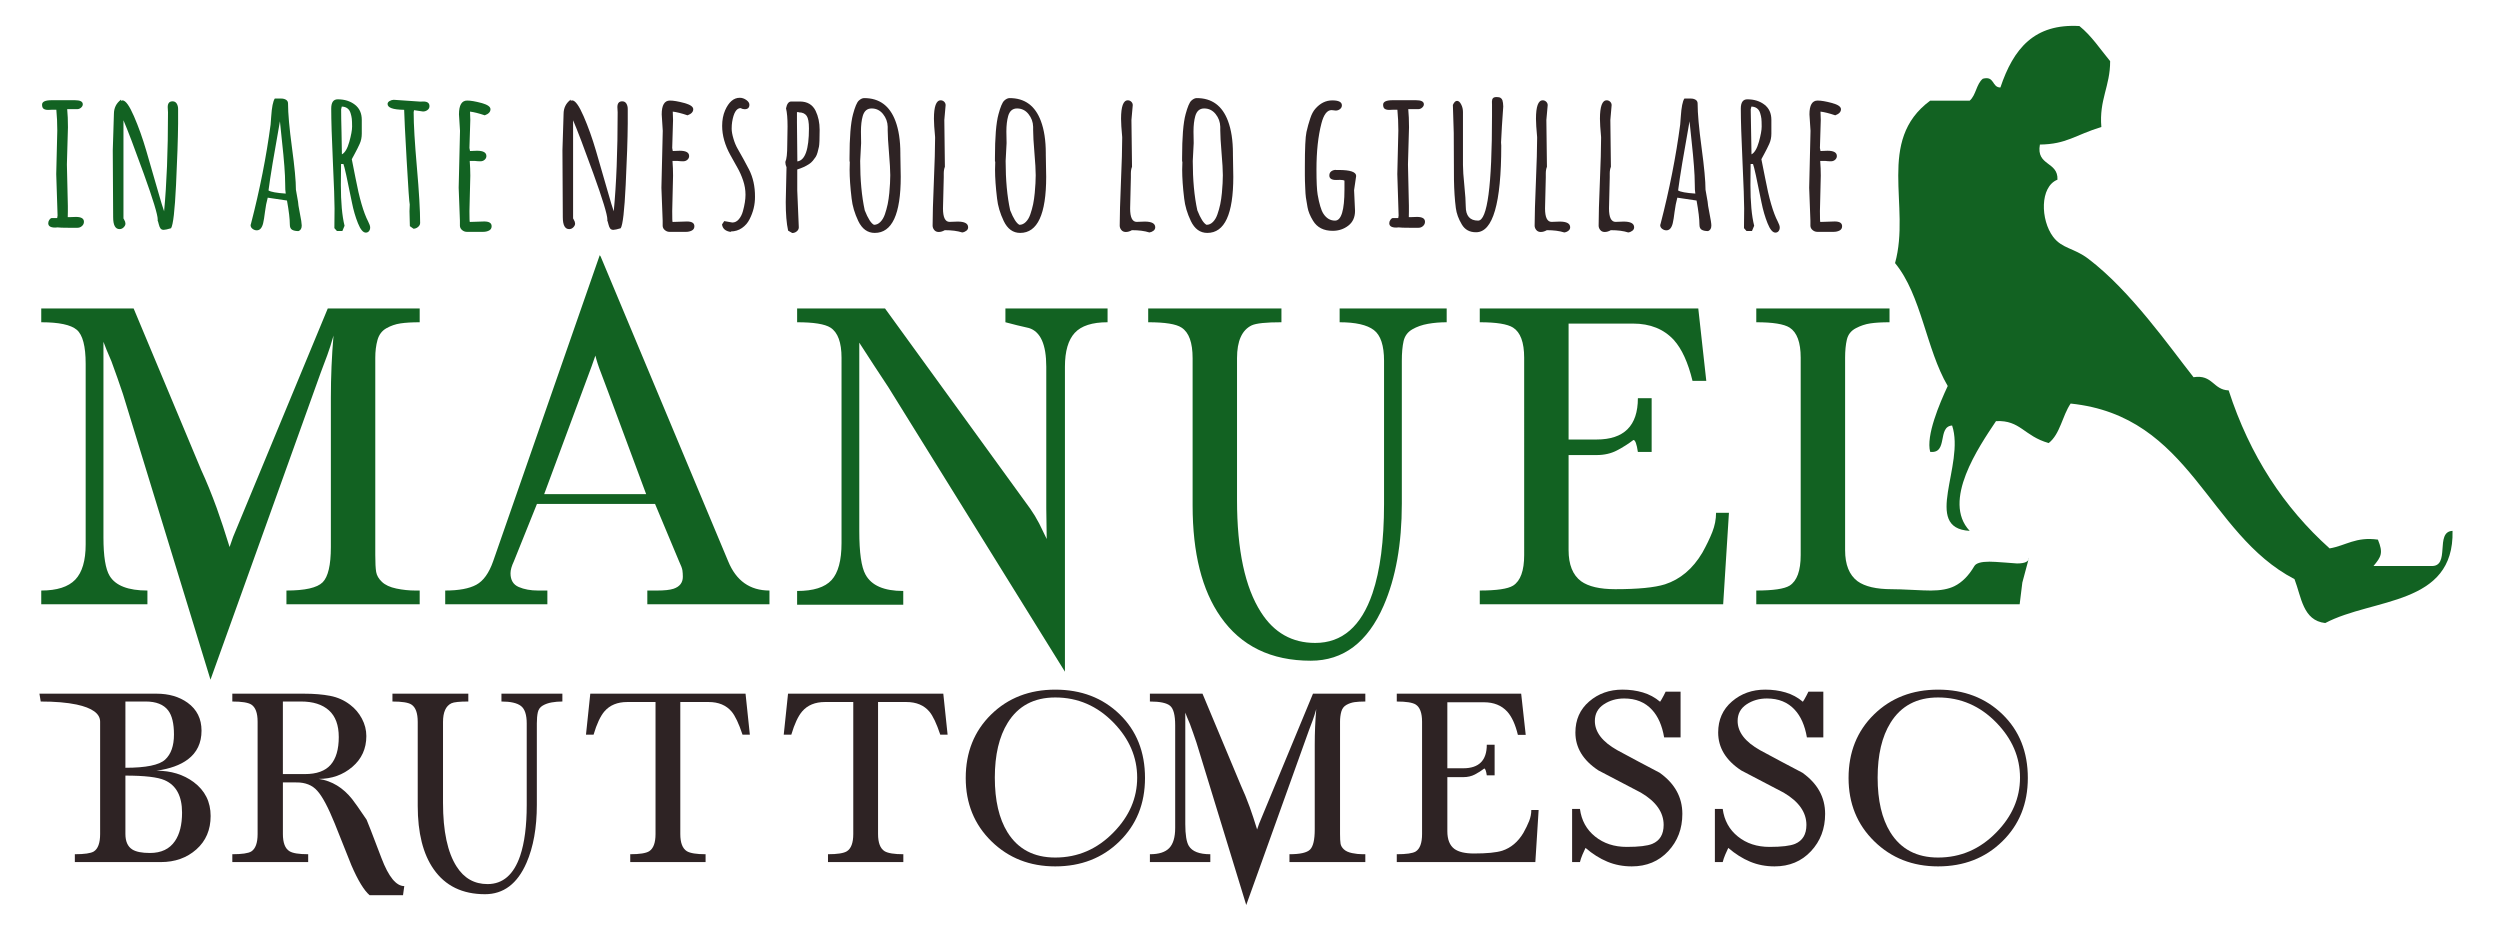 <?xml version="1.0" encoding="utf-8"?>
<!-- Generator: Adobe Illustrator 15.0.0, SVG Export Plug-In  -->
<!DOCTYPE svg PUBLIC "-//W3C//DTD SVG 1.1//EN" "http://www.w3.org/Graphics/SVG/1.1/DTD/svg11.dtd">
<svg version="1.1"
	 xmlns="http://www.w3.org/2000/svg" xmlns:xlink="http://www.w3.org/1999/xlink" xmlns:a="http://ns.adobe.com/AdobeSVGViewerExtensions/3.0/"
	 x="0px" y="0px" width="400px" height="150px" viewBox="-6.31 -4.138 400 150"
	 overflow="visible" enable-background="new -6.31 -4.138 400 150" xml:space="preserve">
<defs>
</defs>
<path fill="#126222" d="M4.393,22.175L4.546,28.8v0.93l-0.017,0.87h0.41l0.9-0.031c0.853,0,1.281,0.259,1.281,0.778
	c0,0.265-0.102,0.488-0.313,0.678c-0.207,0.188-0.452,0.282-0.721,0.282H4.713c-0.943,0-1.547-0.021-1.81-0.062
	c-0.164,0.021-0.292,0.03-0.384,0.03c-0.742,0-1.11-0.233-1.11-0.7c0-0.193,0.061-0.375,0.178-0.549
	c0.125-0.171,0.249-0.264,0.368-0.273h0.884l0.063-0.411l-0.215-6.627l0.168-6.947c0-1.189-0.051-2.306-0.152-3.353H2.107
	l-0.716,0.032c-0.301,0-0.542-0.059-0.713-0.175c-0.173-0.117-0.258-0.338-0.258-0.664c0-0.475,0.51-0.713,1.537-0.713h3.716
	c0.846,0,1.264,0.216,1.264,0.655c0,0.191-0.089,0.368-0.273,0.532c-0.183,0.162-0.39,0.244-0.625,0.244H4.442
	c0.081,0.852,0.12,1.817,0.12,2.894L4.393,22.175z"/>
<path fill="#126222" d="M11.734,19.92l0.182-5.82c0-0.964,0.38-1.733,1.144-2.3v0.199c0.081-0.051,0.156-0.077,0.228-0.077
	c0.489,0,1.1,0.842,1.829,2.521c0.731,1.683,1.392,3.527,1.979,5.538c0.59,2.012,1.176,4.04,1.761,6.085
	c0.583,2.046,0.946,3.248,1.09,3.603c0.413-4.358,0.624-9.633,0.624-15.829l-0.045-0.837c0-0.62,0.258-0.93,0.776-0.93
	c0.292,0,0.514,0.121,0.664,0.364c0.146,0.245,0.221,0.53,0.221,0.855v2.361c-0.023,2.446-0.134,5.714-0.33,9.803
	c-0.198,4.087-0.463,6.396-0.799,6.924c-0.57,0.172-0.962,0.258-1.182,0.258c-0.216,0-0.385-0.074-0.502-0.22
	c-0.115-0.147-0.209-0.374-0.281-0.679c-0.073-0.304-0.132-0.506-0.184-0.607l0.018-0.138c0-0.771-0.749-3.224-2.24-7.358
	c-1.493-4.133-2.575-6.977-3.243-8.531v15.705c0.016,0.042,0.059,0.112,0.119,0.214c0.131,0.225,0.198,0.432,0.198,0.626
	c0,0.191-0.091,0.385-0.28,0.579c-0.187,0.193-0.41,0.29-0.664,0.29c-0.679,0-1.023-0.634-1.023-1.904L11.734,19.92z"/>
<path fill="#126222" d="M41.037,26.212l0.339,1.918c0,0.255,0.098,0.874,0.293,1.857c0.2,0.987,0.297,1.631,0.297,1.937v0.03
	c0,0.456-0.17,0.75-0.513,0.883c-0.441,0-0.78-0.071-1.024-0.213c-0.243-0.141-0.365-0.417-0.365-0.823
	c0-0.885-0.152-2.168-0.456-3.854l-3.08-0.458c-0.192,0.689-0.341,1.448-0.44,2.27c-0.102,0.823-0.196,1.421-0.289,1.797
	c-0.185,0.773-0.525,1.158-1.022,1.158c-0.243,0-0.469-0.078-0.678-0.236c-0.205-0.157-0.314-0.357-0.314-0.602l0.078-0.273
	c1.403-5.414,2.441-10.684,3.124-15.814c0.024-0.141,0.049-0.558,0.093-1.249c0.101-1.523,0.293-2.493,0.576-2.909h1.053
	c0.283,0,0.532,0.066,0.749,0.198c0.212,0.131,0.317,0.33,0.317,0.595c0,1.584,0.212,3.935,0.63,7.054
	C40.829,22.595,41.037,24.84,41.037,26.212z M39.407,26.837c-0.062-0.305-0.089-0.837-0.089-1.592c0-0.758-0.047-1.698-0.132-2.82
	c-0.084-1.121-0.208-2.428-0.374-3.916c-0.16-1.486-0.274-2.566-0.334-3.236c-0.944,5.232-1.554,8.919-1.827,11.06
	C37.01,26.567,37.927,26.734,39.407,26.837z"/>
<path fill="#126222" d="M48.259,22.099l-0.03,3.382c0,2.751,0.196,4.919,0.589,6.503l-0.347,0.838h-0.871l-0.409-0.457
	c0.019-0.935,0.028-1.984,0.028-3.145c0-1.163-0.088-3.649-0.267-7.458c-0.176-3.81-0.266-6.653-0.266-8.531
	c0-0.985,0.346-1.478,1.037-1.478c1.087,0,2.002,0.283,2.741,0.851c0.741,0.57,1.111,1.382,1.111,2.438v2.196
	c0,0.599-0.11,1.143-0.334,1.637c-0.225,0.491-0.48,1.01-0.777,1.553c-0.291,0.542-0.456,0.845-0.488,0.907
	c0.11,0.507,0.312,1.501,0.592,2.987c0.615,3.239,1.288,5.57,2.03,6.989c0.212,0.407,0.319,0.723,0.319,0.952
	c0,0.23-0.063,0.423-0.19,0.581c-0.124,0.158-0.297,0.236-0.511,0.236c-0.436,0-0.854-0.501-1.253-1.501
	c-0.403-1-0.726-2.11-0.967-3.327c-0.745-3.729-1.196-5.779-1.36-6.155H48.259z M48.377,12.911l-0.105,0.442
	c0,0.854,0.018,2.084,0.062,3.695c0.036,1.61,0.06,2.781,0.06,3.511c0.485-0.254,0.88-0.917,1.18-1.987
	c0.299-1.072,0.452-1.892,0.452-2.461c0-0.567-0.018-0.988-0.049-1.256c-0.03-0.27-0.097-0.567-0.197-0.892
	C49.577,13.293,49.111,12.942,48.377,12.911z"/>
<path fill="#126222" d="M59.268,32.046l-0.06-2.393c0-0.009,0.016-0.364,0.042-1.064c-0.078-0.266-0.243-2.611-0.492-7.04
	c-0.251-4.428-0.386-7.135-0.404-8.12c-0.042,0-0.083,0-0.122,0c-1.687-0.03-2.53-0.342-2.53-0.93c0-0.194,0.113-0.352,0.335-0.479
	c0.222-0.126,0.443-0.19,0.657-0.19l4.233,0.29l0.503-0.017c0.652,0,0.975,0.25,0.975,0.747c0,0.255-0.109,0.46-0.32,0.615
	c-0.214,0.16-0.452,0.237-0.717,0.237l-1.431-0.213l-0.063,0.321c0,1.969,0.176,4.921,0.521,8.851
	c0.345,3.931,0.516,6.883,0.516,8.866c0,0.243-0.111,0.46-0.333,0.646c-0.224,0.189-0.468,0.283-0.733,0.283L59.268,32.046z"/>
<path fill="#126222" d="M67.292,16.796l-0.166-2.635c0-1.472,0.433-2.21,1.309-2.21c0.56,0,1.318,0.13,2.284,0.389
	c0.961,0.26,1.449,0.592,1.449,0.998c0,0.426-0.305,0.752-0.915,0.975c-0.966-0.325-1.751-0.522-2.359-0.593
	c0.027,0.447,0.046,0.894,0.046,1.339l-0.14,4.477c0,0.022,0.032,0.185,0.094,0.49l1.111-0.045c1.003,0,1.508,0.283,1.508,0.852
	c0,0.225-0.092,0.419-0.273,0.586c-0.182,0.168-0.417,0.252-0.696,0.252c-0.278,0-0.576-0.021-0.904-0.061h-0.794
	c0.062,0.792,0.095,1.578,0.095,2.36l-0.14,5.653c0,1.167,0.021,1.751,0.062,1.751l2.302-0.076c0.791,0,1.187,0.252,1.187,0.761
	c0,0.315-0.138,0.544-0.41,0.687c-0.274,0.142-0.588,0.212-0.931,0.212h-2.634c-0.273,0-0.524-0.094-0.749-0.282
	c-0.224-0.188-0.339-0.414-0.351-0.679v-0.821l-0.198-5.272L67.292,16.796z"/>
<path fill="#2E2324" d="M83.681,19.92l0.182-5.82c0-0.964,0.379-1.733,1.142-2.3v0.199c0.082-0.051,0.156-0.077,0.228-0.077
	c0.49,0,1.097,0.842,1.828,2.521c0.733,1.683,1.392,3.527,1.982,5.538c0.586,2.012,1.174,4.04,1.76,6.085
	c0.582,2.046,0.944,3.248,1.087,3.603c0.417-4.358,0.625-9.633,0.625-15.829l-0.044-0.837c0-0.62,0.258-0.93,0.774-0.93
	c0.297,0,0.519,0.121,0.666,0.364c0.145,0.245,0.218,0.53,0.218,0.855v2.361C94.111,18.101,94,21.369,93.8,25.458
	c-0.197,4.087-0.463,6.396-0.797,6.924c-0.569,0.172-0.96,0.258-1.182,0.258c-0.219,0-0.385-0.074-0.505-0.22
	c-0.112-0.147-0.208-0.374-0.279-0.679c-0.071-0.304-0.131-0.506-0.183-0.607l0.015-0.138c0-0.771-0.745-3.224-2.239-7.358
	c-1.492-4.133-2.575-6.977-3.246-8.531v15.705c0.021,0.042,0.062,0.112,0.121,0.214c0.135,0.225,0.2,0.432,0.2,0.626
	c0,0.191-0.095,0.385-0.282,0.579c-0.192,0.193-0.41,0.29-0.664,0.29c-0.679,0-1.021-0.634-1.021-1.904L83.681,19.92z"/>
<path fill="#2E2324" d="M99.732,16.796l-0.168-2.635c0-1.472,0.438-2.21,1.309-2.21c0.563,0,1.321,0.13,2.288,0.389
	c0.965,0.26,1.448,0.592,1.448,0.998c0,0.426-0.305,0.752-0.914,0.975c-0.966-0.325-1.754-0.522-2.363-0.593
	c0.031,0.447,0.046,0.894,0.046,1.339l-0.135,4.477c0,0.022,0.028,0.185,0.089,0.49l1.114-0.045c1.004,0,1.506,0.283,1.506,0.852
	c0,0.225-0.092,0.419-0.274,0.586c-0.181,0.168-0.415,0.252-0.693,0.252c-0.279,0-0.578-0.021-0.903-0.061h-0.794
	c0.062,0.792,0.091,1.578,0.091,2.36l-0.135,5.653c0,1.167,0.016,1.751,0.06,1.751L103.6,31.3c0.795,0,1.191,0.252,1.191,0.761
	c0,0.315-0.136,0.544-0.41,0.687c-0.276,0.142-0.585,0.212-0.931,0.212h-2.636c-0.272,0-0.525-0.094-0.747-0.282
	c-0.226-0.188-0.338-0.414-0.35-0.679v-0.821l-0.201-5.272L99.732,16.796z"/>
<path fill="#2E2324" d="M109.57,31.237l1.293,0.229c0.4,0,0.743-0.171,1.037-0.519c0.294-0.344,0.516-0.776,0.657-1.295
	c0.274-0.995,0.414-1.877,0.414-2.643c0-0.767-0.131-1.527-0.385-2.278c-0.252-0.751-0.566-1.449-0.938-2.093
	c-0.368-0.646-0.736-1.302-1.102-1.973c-0.875-1.584-1.311-3.138-1.311-4.663c0-0.934,0.158-1.761,0.47-2.482
	c0.592-1.339,1.373-2.013,2.349-2.013c0.366,0,0.713,0.119,1.043,0.352c0.329,0.235,0.496,0.487,0.496,0.761
	c0,0.478-0.256,0.716-0.763,0.716c-0.223,0-0.441-0.062-0.654-0.182c-0.662,0.029-1.108,0.767-1.341,2.208
	c-0.051,0.316-0.077,0.683-0.077,1.104c0,0.42,0.093,0.942,0.277,1.561c0.179,0.619,0.41,1.171,0.688,1.654
	c0.282,0.482,0.581,1.017,0.901,1.6c0.32,0.584,0.619,1.151,0.907,1.696c0.646,1.27,0.969,2.723,0.959,4.36
	c0.009,1.257-0.28,2.459-0.872,3.608c-0.283,0.569-0.687,1.035-1.21,1.396c-0.52,0.36-1.116,0.545-1.788,0.555v0.077
	c-0.853-0.122-1.322-0.524-1.403-1.205L109.57,31.237z"/>
<path fill="#2E2324" d="M119.65,19.067l0.049-2.971c0-1.27-0.08-2.232-0.245-2.896c0.144-0.73,0.422-1.096,0.837-1.096h1.371
	c1.198,0,2.041,0.5,2.528,1.494c0.428,0.884,0.643,1.9,0.643,3.047c0,1.453-0.04,2.342-0.106,2.674
	c-0.071,0.329-0.149,0.642-0.229,0.936c-0.085,0.296-0.181,0.533-0.299,0.715c-0.117,0.183-0.267,0.384-0.449,0.602
	c-0.183,0.219-0.39,0.405-0.627,0.555c-0.513,0.337-1.14,0.623-1.873,0.854v3.338l0.247,5.911c0,0.255-0.109,0.471-0.324,0.647
	c-0.21,0.178-0.456,0.267-0.728,0.267l-0.657-0.379c-0.255-1.149-0.379-2.678-0.379-4.588l0.122-5.559
	c-0.122-0.274-0.182-0.527-0.182-0.762v-0.107C119.552,21.34,119.65,20.449,119.65,19.067z M121.204,15.563l0.063,6.078v0.046
	c1.238-0.163,1.855-1.919,1.855-5.271c0-0.983-0.12-1.654-0.361-2.01c-0.268-0.376-0.674-0.564-1.223-0.564
	c0-0.029-0.109-0.046-0.335-0.046V15.563z"/>
<path fill="#2E2324" d="M129.628,23.012l0.029-1.188c0-0.101-0.015-0.152-0.043-0.152v-0.563c0-3.27,0.186-5.597,0.563-6.978
	c0.313-1.169,0.62-1.889,0.911-2.162c0.296-0.274,0.586-0.412,0.871-0.412c2.415,0,4.082,1.218,4.996,3.655
	c0.528,1.401,0.792,3.129,0.792,5.179v0.229l0.061,3.535c0,5.983-1.387,8.974-4.158,8.974c-1.149,0-2.03-0.636-2.638-1.904
	c-0.579-1.218-0.935-2.417-1.064-3.596C129.735,25.852,129.628,24.311,129.628,23.012z M131.469,18.747l-0.151,2.879
	c0,3.016,0.245,5.646,0.732,7.891c0.518,1.31,1.008,2.083,1.479,2.315c0.376,0,0.714-0.152,1.019-0.457
	c0.305-0.305,0.548-0.712,0.727-1.227c0.175-0.514,0.324-1.054,0.447-1.621c0.113-0.56,0.197-1.159,0.26-1.8
	c0.101-1.106,0.151-2.051,0.151-2.834c0-0.781-0.069-1.977-0.204-3.594c-0.138-1.615-0.207-2.818-0.207-3.612v-0.546
	c-0.021-0.763-0.268-1.44-0.748-2.035c-0.477-0.594-1.085-0.892-1.824-0.892c-0.711,0-1.185,0.401-1.419,1.204
	c-0.194,0.671-0.289,1.498-0.289,2.484L131.469,18.747z"/>
<path fill="#2E2324" d="M144.782,15.06l0.091,7.495c-0.12,0.285-0.182,0.641-0.182,1.067v0.626l-0.124,4.965
	c0,1.432,0.35,2.149,1.053,2.149l1.294-0.047c1.116,0,1.677,0.305,1.677,0.916c0,0.223-0.095,0.409-0.291,0.555
	c-0.196,0.148-0.41,0.237-0.656,0.268c-0.762-0.245-1.693-0.364-2.788-0.364c-0.336,0.191-0.657,0.289-0.967,0.289
	c-0.312,0-0.551-0.107-0.723-0.321c-0.173-0.213-0.258-0.447-0.258-0.7c0-1.543,0.064-3.867,0.198-6.97
	c0.131-3.102,0.2-5.426,0.2-6.969v-0.229c-0.124-1.301-0.187-2.276-0.187-2.925c0-1.97,0.359-2.955,1.08-2.955
	c0.215,0,0.402,0.077,0.559,0.228c0.156,0.153,0.232,0.336,0.232,0.549L144.782,15.06z"/>
<path fill="#2E2324" d="M152.897,23.012l0.031-1.188c0-0.101-0.013-0.152-0.046-0.152v-0.563c0-3.27,0.189-5.597,0.568-6.978
	c0.312-1.169,0.616-1.889,0.911-2.162c0.292-0.274,0.584-0.412,0.867-0.412c2.419,0,4.085,1.218,4.998,3.655
	c0.528,1.401,0.792,3.129,0.792,5.179v0.229l0.062,3.535c0,5.983-1.386,8.974-4.161,8.974c-1.146,0-2.024-0.636-2.633-1.904
	c-0.581-1.218-0.936-2.417-1.065-3.596C153.005,25.852,152.897,24.311,152.897,23.012z M154.743,18.747l-0.152,2.879
	c0,3.016,0.24,5.646,0.728,7.891c0.518,1.31,1.012,2.083,1.478,2.315c0.376,0,0.719-0.152,1.023-0.457
	c0.306-0.305,0.546-0.712,0.724-1.227c0.176-0.514,0.327-1.054,0.449-1.621c0.108-0.56,0.197-1.159,0.257-1.8
	c0.103-1.106,0.153-2.051,0.153-2.834c0-0.781-0.067-1.977-0.205-3.594c-0.137-1.615-0.206-2.818-0.206-3.612v-0.546
	c-0.021-0.763-0.27-1.44-0.749-2.035c-0.474-0.594-1.085-0.892-1.827-0.892c-0.71,0-1.183,0.401-1.416,1.204
	c-0.19,0.671-0.29,1.498-0.29,2.484L154.743,18.747z"/>
<path fill="#2E2324" d="M174.72,15.06l0.094,7.495c-0.123,0.285-0.183,0.641-0.183,1.067v0.626l-0.12,4.965
	c0,1.432,0.347,2.149,1.048,2.149l1.292-0.047c1.119,0,1.677,0.305,1.677,0.916c0,0.223-0.098,0.409-0.288,0.555
	c-0.194,0.148-0.413,0.237-0.652,0.268c-0.766-0.245-1.694-0.364-2.791-0.364c-0.336,0.191-0.656,0.289-0.968,0.289
	c-0.31,0-0.551-0.107-0.725-0.321c-0.174-0.213-0.26-0.447-0.26-0.7c0-1.543,0.069-3.867,0.198-6.97
	c0.134-3.102,0.2-5.426,0.2-6.969v-0.229c-0.122-1.301-0.183-2.276-0.183-2.925c0-1.97,0.36-2.955,1.08-2.955
	c0.214,0,0.4,0.077,0.557,0.228c0.159,0.153,0.235,0.336,0.235,0.549L174.72,15.06z"/>
<path fill="#2E2324" d="M182.838,23.012l0.034-1.188c0-0.101-0.018-0.152-0.047-0.152v-0.563c0-3.27,0.186-5.597,0.562-6.978
	c0.313-1.169,0.62-1.889,0.915-2.162c0.295-0.274,0.585-0.412,0.865-0.412c2.42,0,4.086,1.218,4.999,3.655
	c0.527,1.401,0.793,3.129,0.793,5.179v0.229l0.059,3.535c0,5.983-1.384,8.974-4.159,8.974c-1.147,0-2.025-0.636-2.634-1.904
	c-0.58-1.218-0.935-2.417-1.066-3.596C182.943,25.852,182.838,24.311,182.838,23.012z M184.681,18.747l-0.149,2.879
	c0,3.016,0.241,5.646,0.73,7.891c0.519,1.31,1.011,2.083,1.474,2.315c0.375,0,0.719-0.152,1.023-0.457
	c0.305-0.305,0.544-0.712,0.722-1.227c0.183-0.514,0.327-1.054,0.451-1.621c0.114-0.56,0.198-1.159,0.261-1.8
	c0.101-1.106,0.152-2.051,0.152-2.834c0-0.781-0.07-1.977-0.208-3.594c-0.136-1.615-0.205-2.818-0.205-3.612v-0.546
	c-0.022-0.763-0.267-1.44-0.746-2.035c-0.478-0.594-1.086-0.892-1.832-0.892c-0.708,0-1.178,0.401-1.416,1.204
	c-0.19,0.671-0.288,1.498-0.288,2.484L184.681,18.747z"/>
<path fill="#2E2324" d="M210.344,26.288l0.152,3.306c0,1.026-0.356,1.815-1.073,2.368c-0.714,0.554-1.554,0.832-2.504,0.832
	c-1.441,0-2.493-0.538-3.143-1.615c-0.466-0.763-0.765-1.481-0.881-2.156c-0.124-0.674-0.208-1.196-0.261-1.562
	c-0.05-0.365-0.085-0.858-0.105-1.478c-0.044-0.862-0.06-1.558-0.06-2.087v-1.34c0-2.935,0.084-4.792,0.255-5.567
	c0.174-0.777,0.375-1.5,0.601-2.172c0.215-0.669,0.493-1.188,0.818-1.552c0.782-0.896,1.687-1.341,2.711-1.341
	c1.025,0,1.539,0.263,1.539,0.793c0,0.241-0.102,0.443-0.305,0.599c-0.202,0.16-0.431,0.237-0.685,0.237l-0.657-0.076
	c-0.719,0-1.262,0.712-1.627,2.132c-0.528,2.031-0.794,4.484-0.794,7.358c0,1.96,0.064,3.309,0.189,4.044
	c0.129,0.737,0.267,1.354,0.419,1.851c0.144,0.509,0.315,0.915,0.518,1.219c0.479,0.722,1.093,1.08,1.848,1.08
	c1.001,0,1.505-1.655,1.505-4.966v-1.431c-0.153-0.083-0.395-0.122-0.728-0.122l-0.614,0.017c-0.72,0-1.078-0.241-1.078-0.717
	c0-0.294,0.104-0.519,0.31-0.669c0.207-0.154,0.461-0.23,0.757-0.23v0.016h0.426c1.869,0,2.799,0.319,2.799,0.959L210.344,26.288z"
	/>
<path fill="#2E2324" d="M218.965,22.175l0.15,6.625v0.93l-0.015,0.87h0.412l0.896-0.031c0.854,0,1.281,0.259,1.281,0.778
	c0,0.265-0.105,0.488-0.311,0.678c-0.207,0.188-0.449,0.282-0.726,0.282h-1.368c-0.943,0-1.55-0.021-1.816-0.062
	c-0.163,0.021-0.288,0.03-0.379,0.03c-0.741,0-1.115-0.233-1.115-0.7c0-0.193,0.061-0.375,0.186-0.549
	c0.122-0.171,0.244-0.264,0.366-0.273h0.885l0.058-0.411l-0.21-6.627l0.166-6.947c0-1.189-0.054-2.306-0.153-3.353h-0.593
	l-0.716,0.032c-0.303,0-0.545-0.059-0.715-0.175c-0.176-0.117-0.259-0.338-0.259-0.664c0-0.475,0.512-0.713,1.537-0.713h3.716
	c0.841,0,1.266,0.216,1.266,0.655c0,0.191-0.09,0.368-0.277,0.532c-0.181,0.162-0.392,0.244-0.622,0.244h-1.599
	c0.078,0.852,0.122,1.817,0.122,2.894L218.965,22.175z"/>
<path fill="#2E2324" d="M233.859,18.638l0.033,0.536c0,9.23-1.342,13.847-4.026,13.847c-1.031,0.01-1.802-0.41-2.295-1.264
	c-0.521-0.875-0.837-1.742-0.947-2.606c-0.173-1.33-0.271-2.856-0.3-4.577c-0.022-1.721-0.034-4.208-0.034-7.458l-0.14-4.463
	c0.193-0.438,0.417-0.654,0.666-0.654s0.468,0.19,0.66,0.57c0.197,0.38,0.288,0.784,0.288,1.21v8.485
	c0,0.742,0.074,1.844,0.224,3.307c0.146,1.462,0.222,2.564,0.222,3.305c0,1.523,0.659,2.285,1.979,2.285
	c1.481,0,2.224-5.589,2.224-16.772v-1.75l-0.013-0.518c0-0.246,0.055-0.427,0.168-0.549c0.109-0.123,0.304-0.183,0.583-0.183
	c0.281,0,0.493,0.044,0.633,0.136c0.134,0.082,0.229,0.204,0.291,0.369c0.078,0.252,0.127,0.587,0.136,1.002l-0.213,3.139
	L233.859,18.638z"/>
<path fill="#2E2324" d="M241.109,15.06l0.092,7.495c-0.124,0.285-0.183,0.641-0.183,1.067v0.626l-0.122,4.965
	c0,1.432,0.35,2.149,1.051,2.149l1.293-0.047c1.12,0,1.677,0.305,1.677,0.916c0,0.223-0.099,0.409-0.29,0.555
	c-0.19,0.148-0.409,0.237-0.655,0.268c-0.762-0.245-1.693-0.364-2.788-0.364c-0.333,0.191-0.656,0.289-0.968,0.289
	c-0.308,0-0.549-0.107-0.723-0.321c-0.173-0.213-0.262-0.447-0.262-0.7c0-1.543,0.071-3.867,0.203-6.97
	c0.128-3.102,0.197-5.426,0.197-6.969v-0.229c-0.122-1.301-0.185-2.276-0.185-2.925c0-1.97,0.36-2.955,1.082-2.955
	c0.216,0,0.396,0.077,0.556,0.228c0.158,0.153,0.237,0.336,0.237,0.549L241.109,15.06z"/>
<path fill="#2E2324" d="M251.346,15.06l0.09,7.495c-0.122,0.285-0.186,0.641-0.186,1.067v0.626l-0.12,4.965
	c0,1.432,0.35,2.149,1.05,2.149l1.295-0.047c1.116,0,1.678,0.305,1.678,0.916c0,0.223-0.098,0.409-0.291,0.555
	c-0.196,0.148-0.41,0.237-0.658,0.268c-0.759-0.245-1.688-0.364-2.784-0.364c-0.335,0.191-0.657,0.289-0.968,0.289
	c-0.312,0-0.552-0.107-0.723-0.321c-0.175-0.213-0.258-0.447-0.258-0.7c0-1.543,0.063-3.867,0.197-6.97
	c0.131-3.102,0.197-5.426,0.197-6.969v-0.229c-0.122-1.301-0.184-2.276-0.184-2.925c0-1.97,0.361-2.955,1.082-2.955
	c0.216,0,0.397,0.077,0.555,0.228c0.159,0.153,0.234,0.336,0.234,0.549L251.346,15.06z"/>
<path fill="#2E2324" d="M266.572,26.212l0.338,1.918c0,0.255,0.1,0.874,0.296,1.857c0.198,0.987,0.299,1.631,0.299,1.937v0.03
	c0,0.456-0.174,0.75-0.518,0.883c-0.44,0-0.778-0.071-1.023-0.213c-0.242-0.141-0.364-0.417-0.364-0.823
	c0-0.885-0.152-2.168-0.459-3.854l-3.078-0.458c-0.189,0.689-0.336,1.448-0.442,2.27c-0.097,0.823-0.196,1.421-0.286,1.797
	c-0.182,0.773-0.524,1.158-1.02,1.158c-0.247,0-0.471-0.078-0.679-0.236c-0.209-0.157-0.313-0.357-0.313-0.602l0.078-0.273
	c1.399-5.414,2.441-10.684,3.12-15.814c0.021-0.141,0.052-0.558,0.094-1.249c0.101-1.523,0.292-2.493,0.578-2.909h1.053
	c0.283,0,0.532,0.066,0.747,0.198c0.211,0.131,0.315,0.33,0.315,0.595c0,1.584,0.214,3.935,0.634,7.054
	C266.364,22.595,266.572,24.84,266.572,26.212z M264.942,26.837c-0.06-0.305-0.089-0.837-0.089-1.592
	c0-0.758-0.045-1.698-0.131-2.82c-0.084-1.121-0.21-2.428-0.369-3.916c-0.165-1.486-0.276-2.566-0.339-3.236
	c-0.944,5.232-1.554,8.919-1.827,11.06C262.542,26.567,263.459,26.734,264.942,26.837z"/>
<path fill="#2E2324" d="M273.791,22.099l-0.03,3.382c0,2.751,0.196,4.919,0.596,6.503l-0.351,0.838h-0.873l-0.406-0.457
	c0.018-0.935,0.03-1.984,0.03-3.145c0-1.163-0.091-3.649-0.266-7.458c-0.179-3.81-0.271-6.653-0.271-8.531
	c0-0.985,0.35-1.478,1.038-1.478c1.088,0,2,0.283,2.742,0.851c0.742,0.57,1.11,1.382,1.11,2.438v2.196
	c0,0.599-0.11,1.143-0.334,1.637c-0.223,0.491-0.48,1.01-0.776,1.553c-0.295,0.542-0.46,0.845-0.488,0.907
	c0.11,0.507,0.312,1.501,0.597,2.987c0.607,3.239,1.28,5.57,2.025,6.989c0.212,0.407,0.318,0.723,0.318,0.952
	c0,0.23-0.064,0.423-0.189,0.581c-0.126,0.158-0.298,0.236-0.51,0.236c-0.44,0-0.856-0.501-1.257-1.501
	c-0.401-1-0.724-2.11-0.969-3.327c-0.742-3.729-1.193-5.779-1.357-6.155H273.791z M273.913,12.911l-0.107,0.442
	c0,0.854,0.021,2.084,0.062,3.695s0.062,2.781,0.062,3.511c0.483-0.254,0.879-0.917,1.181-1.987
	c0.298-1.072,0.447-1.892,0.447-2.461c0-0.567-0.017-0.988-0.045-1.256c-0.028-0.27-0.098-0.567-0.198-0.892
	C275.112,13.293,274.642,12.942,273.913,12.911z"/>
<path fill="#2E2324" d="M283.373,16.796l-0.171-2.635c0-1.472,0.434-2.21,1.309-2.21c0.56,0,1.318,0.13,2.287,0.389
	c0.965,0.26,1.449,0.592,1.449,0.998c0,0.426-0.309,0.752-0.918,0.975c-0.963-0.325-1.749-0.522-2.358-0.593
	c0.028,0.447,0.044,0.894,0.044,1.339l-0.136,4.477c0,0.022,0.031,0.185,0.092,0.49l1.111-0.045c1.007,0,1.507,0.283,1.507,0.852
	c0,0.225-0.09,0.419-0.272,0.586c-0.182,0.168-0.414,0.252-0.697,0.252c-0.278,0-0.579-0.021-0.899-0.061h-0.797
	c0.062,0.792,0.092,1.578,0.092,2.36l-0.136,5.653c0,1.167,0.018,1.751,0.06,1.751l2.302-0.076c0.793,0,1.186,0.252,1.186,0.761
	c0,0.315-0.137,0.544-0.409,0.687c-0.272,0.142-0.584,0.212-0.928,0.212h-2.637c-0.274,0-0.522-0.094-0.746-0.282
	c-0.223-0.188-0.343-0.414-0.351-0.679v-0.821l-0.197-5.272L283.373,16.796z"/>
<path fill="#126222" d="M31.701,92.549l-4.334,12.064L13.366,58.922c-0.568-1.703-1.184-3.453-1.847-5.251
	c-0.617-1.417-1.042-2.458-1.278-3.121v3.76v25.396v2.128c0,3.027,0.329,5.085,0.994,6.172c0.948,1.561,2.962,2.341,6.042,2.341
	v2.202H0.29v-2.202c2.51,0,4.322-0.576,5.438-1.737c1.112-1.159,1.669-3.039,1.669-5.642v-1.561V54.092
	c0-2.838-0.475-4.658-1.423-5.462c-0.946-0.804-2.841-1.207-5.684-1.207v-2.202h14.783l10.802,25.821
	c0.853,1.844,1.68,3.878,2.488,6.099c0.662,1.845,1.35,3.928,2.061,6.243l0.568-1.631l15.139-36.532h14.709v2.202
	c-1.232,0-2.25,0.061-3.056,0.18c-0.808,0.117-1.564,0.377-2.274,0.78c-0.71,0.401-1.185,1.03-1.421,1.879
	c-0.237,0.852-0.354,1.798-0.354,2.839v31.57c0,1.231,0.046,2.131,0.14,2.697c0.095,0.568,0.402,1.1,0.925,1.596
	c0.522,0.497,1.29,0.853,2.309,1.066c1.02,0.212,2.027,0.317,3.021,0.317h0.71v2.202H39.52v-2.202c2.983,0,4.914-0.438,5.792-1.315
	c0.877-0.875,1.316-2.759,1.316-5.648V59.504c0-3.363,0.142-6.68,0.423-9.949c-0.33,1.186-0.662,2.228-0.994,3.127
	c-0.332,0.901-0.687,1.848-1.066,2.843L31.701,92.549z"/>
<path fill="#126222" d="M89.796,36.906l20.396,48.751c1.28,3.127,3.482,4.69,6.611,4.69v2.202H97.261v-2.202h1.563
	c1.182,0,2.059-0.095,2.628-0.284c0.994-0.334,1.492-0.975,1.492-1.924c0-0.378-0.024-0.723-0.069-1.031
	c-0.047-0.309-0.229-0.796-0.546-1.461l-3.831-9.157H79.601l-3.691,9.182c-0.36,0.756-0.539,1.394-0.539,1.914
	c0,1.087,0.438,1.819,1.315,2.196c0.875,0.378,1.907,0.565,3.091,0.565h1.492v2.202H64.924v-2.202c2.179,0,3.836-0.308,4.973-0.923
	c1.138-0.615,2.037-1.872,2.7-3.768L89.649,36.69L89.796,36.906z M97.075,74.926l-6.128-16.492
	c-0.478-1.276-0.832-2.224-1.068-2.839c-0.428-1.087-0.735-2.033-0.925-2.838l-0.62,1.757l-7.577,20.412H97.075z"/>
<path fill="#126222" d="M135.296,45.221l23.241,32.05c0.473,0.665,0.945,1.446,1.42,2.346c0.144,0.284,0.544,1.114,1.208,2.486
	l-0.071-4.832V54.53c0-3.554-0.924-5.614-2.771-6.183c-1.281-0.284-2.535-0.592-3.766-0.925v-2.202h16.345v2.202
	c-2.465,0-4.218,0.569-5.259,1.706c-1.042,1.138-1.563,2.937-1.563,5.4v38.505v10.301l-28.264-45.538
	c-1.571-2.367-3.117-4.736-4.64-7.105v30.133c0,3.459,0.331,5.78,0.994,6.965c0.948,1.753,2.961,2.628,6.042,2.628v2.205h-16.984
	v-2.205c2.605,0,4.442-0.578,5.507-1.74c1.066-1.159,1.6-3.138,1.6-5.934V53.108c0-2.463-0.594-4.074-1.777-4.832
	c-0.899-0.569-2.677-0.854-5.329-0.854v-2.202H135.296z"/>
<path fill="#126222" d="M208.031,45.221h17.128v2.202c-1.044,0-2.04,0.083-2.984,0.25c-0.949,0.166-1.789,0.46-2.523,0.888
	c-0.735,0.426-1.196,1.052-1.389,1.88c-0.187,0.828-0.281,1.881-0.281,3.159v22.853c0,6.435-0.973,11.876-2.913,16.324
	c-2.559,5.867-6.445,8.8-11.656,8.8c-6.35,0-11.158-2.344-14.427-7.025c-2.984-4.258-4.478-10.196-4.478-17.815V53.172
	c0-2.507-0.592-4.139-1.777-4.896c-0.852-0.568-2.627-0.854-5.33-0.854v-2.202h21.319v2.202c-2.462,0-4.049,0.167-4.76,0.497
	c-1.564,0.758-2.346,2.509-2.346,5.252v22.711c0,7.994,1.28,13.98,3.839,17.952c2.083,3.265,4.975,4.898,8.669,4.898
	c4.312,0,7.367-2.65,9.169-7.948c1.231-3.643,1.847-8.398,1.847-14.266v-0.637V53.598c0-2.459-0.544-4.103-1.635-4.932
	c-1.091-0.828-2.915-1.243-5.472-1.243V45.221z"/>
<path fill="#126222" d="M265.415,45.221l1.281,11.583h-2.203c-0.712-2.937-1.707-5.116-2.984-6.538
	c-1.61-1.752-3.793-2.63-6.539-2.63h-10.306v18.548h4.479c4.404,0,6.608-2.203,6.608-6.609h2.203v8.599h-2.203
	c-0.189-1.279-0.428-1.918-0.71-1.918c-0.808,0.616-1.683,1.173-2.63,1.67c-0.948,0.498-2.038,0.746-3.269,0.746h-4.479v15.209
	c0,2.322,0.663,3.979,1.991,4.974c1.183,0.854,3.007,1.277,5.472,1.277c3.648,0,6.301-0.259,7.96-0.779
	c2.463-0.804,4.452-2.488,5.97-5.045c0.662-1.186,1.195-2.287,1.599-3.307c0.403-1.018,0.604-2.048,0.604-3.091h2.061l-0.924,14.639
	h-38.944v-2.202c2.701,0,4.479-0.261,5.328-0.781c1.185-0.755,1.777-2.387,1.777-4.896V53.1c0-2.46-0.593-4.067-1.777-4.824
	c-0.9-0.568-2.675-0.854-5.328-0.854v-2.202H265.415z"/>
<path fill="#126222" d="M317.264,89.07l-0.428,3.479h-42.141v-2.202c2.7,0,4.477-0.261,5.33-0.781
	c1.184-0.755,1.776-2.387,1.776-4.896V53.1c0-2.46-0.593-4.067-1.776-4.824c-0.9-0.568-2.679-0.854-5.33-0.854v-2.202h21.319v2.202
	c-1.234,0-2.25,0.061-3.057,0.18c-0.804,0.117-1.586,0.377-2.344,0.78c-0.758,0.401-1.233,1.005-1.423,1.81
	c-0.188,0.803-0.283,1.772-0.283,2.907v30.791c0,2.32,0.664,3.976,1.99,4.967c1.183,0.854,3.008,1.276,5.473,1.276
	c0.807,0,1.895,0.039,3.27,0.108c1.371,0.072,2.367,0.106,2.983,0.106c1.564,0,2.819-0.232,3.766-0.698
	c1.232-0.607,2.297-1.682,3.2-3.222c0.283-0.467,1.088-0.698,2.416-0.698c0.472,0,1.314,0.048,2.521,0.142
	c1.209,0.097,1.834,0.143,1.885,0.143c1.278,0,1.918-0.308,1.918-0.924L317.264,89.07z"/>
<path fill="#2E2324" d="M18.733,119.174c2.319,0,4.302,0.607,5.947,1.824c1.807,1.35,2.711,3.157,2.711,5.426
	c0,2.213-0.763,3.996-2.287,5.346c-1.525,1.351-3.419,2.025-5.685,2.025H5.665v-1.257c1.538,0,2.549-0.146,3.035-0.442
	c0.673-0.431,1.01-1.359,1.01-2.787v-17.974c0-1.292-1.253-2.207-3.761-2.747c-1.538-0.322-3.453-0.484-5.744-0.484L0,106.85h18.733
	c1.968,0,3.627,0.482,4.976,1.45c1.483,1.074,2.225,2.563,2.225,4.471c0,1.961-0.729,3.49-2.184,4.592
	C22.536,118.274,20.864,118.879,18.733,119.174z M13.755,118.706c3.292,0,5.408-0.434,6.353-1.301
	c0.944-0.868,1.417-2.206,1.417-4.021c0-1.759-0.311-3.045-0.932-3.858c-0.727-0.947-1.928-1.422-3.599-1.422h-3.239V118.706z
	 M13.755,119.958v9.336c0,1.19,0.366,2.017,1.093,2.476c0.593,0.38,1.537,0.568,2.833,0.568c1.806,0,3.141-0.635,4.004-1.907
	c0.756-1.108,1.134-2.625,1.134-4.547c0-2.652-0.931-4.384-2.792-5.195C18.921,120.203,16.832,119.958,13.755,119.958z"/>
<path fill="#2E2324" d="M38.953,121.05v8.254c0,1.401,0.35,2.32,1.05,2.75c0.514,0.325,1.511,0.484,2.995,0.484v1.257H30.861v-1.257
	c1.539,0,2.549-0.146,3.035-0.442c0.672-0.431,1.011-1.359,1.011-2.787v-17.974c0-1.4-0.338-2.313-1.011-2.747
	c-0.514-0.322-1.524-0.484-3.035-0.484v-1.254h11.49c1.564,0,2.946,0.114,4.147,0.343c1.2,0.229,2.273,0.707,3.216,1.434
	c0.782,0.59,1.41,1.33,1.882,2.219c0.472,0.887,0.708,1.814,0.708,2.781c0,2.017-0.75,3.665-2.246,4.942
	c-1.497,1.276-3.283,1.915-5.36,1.915c2.104,0.324,3.883,1.406,5.341,3.245c0.35,0.433,1.12,1.528,2.306,3.284
	c0.081,0.135,0.876,2.19,2.387,6.164c1.133,2.974,2.346,4.46,3.642,4.46l-0.202,1.458H52.83c-0.891-0.758-1.861-2.354-2.914-4.784
	c-0.889-2.218-1.779-4.448-2.67-6.691c-1.052-2.594-1.982-4.337-2.792-5.231c-0.405-0.458-0.882-0.798-1.436-1.014
	c-0.552-0.216-1.153-0.324-1.8-0.324H38.953z M38.953,119.715h3.519c1.887,0,3.263-0.497,4.126-1.491
	c0.864-0.993,1.295-2.473,1.295-4.435c0-1.908-0.526-3.334-1.578-4.274c-1.053-0.941-2.535-1.411-4.451-1.411h-2.913V119.715z"/>
<path fill="#2E2324" d="M73.919,106.85h9.751v1.254c-0.593,0-1.161,0.048-1.7,0.143c-0.54,0.093-1.019,0.261-1.437,0.503
	c-0.418,0.244-0.682,0.601-0.789,1.072c-0.108,0.474-0.16,1.07-0.16,1.798v13.011c0,3.664-0.554,6.761-1.659,9.292
	c-1.458,3.341-3.669,5.012-6.636,5.012c-3.616,0-6.353-1.334-8.215-4.002c-1.697-2.423-2.548-5.804-2.548-10.141v-13.416
	c0-1.427-0.336-2.354-1.01-2.787c-0.486-0.322-1.497-0.484-3.035-0.484v-1.254H68.62v1.254c-1.404,0-2.307,0.094-2.71,0.283
	c-0.891,0.43-1.338,1.428-1.338,2.988v12.931c0,4.554,0.729,7.959,2.187,10.222c1.187,1.857,2.831,2.787,4.936,2.787
	c2.454,0,4.193-1.509,5.219-4.524c0.702-2.074,1.052-4.782,1.052-8.121v-0.363V111.62c0-1.4-0.31-2.336-0.931-2.808
	c-0.621-0.473-1.658-0.708-3.114-0.708V106.85z"/>
<path fill="#2E2324" d="M106.584,133.795H94.529v-1.257c1.51,0,2.522-0.159,3.034-0.481c0.673-0.433,1.012-1.348,1.012-2.748
	v-21.124h-4.532c-1.563,0-2.778,0.5-3.64,1.497c-0.648,0.756-1.228,1.995-1.74,3.723h-1.215l0.688-6.555h24.841l0.688,6.555h-1.174
	c-0.591-1.779-1.172-3.008-1.739-3.683c-0.864-1.024-2.091-1.537-3.683-1.537h-4.531v21.124c0,1.4,0.351,2.315,1.052,2.748
	c0.54,0.322,1.539,0.481,2.993,0.481V133.795z"/>
<path fill="#2E2324" d="M138.223,133.795h-12.055v-1.257c1.51,0,2.522-0.159,3.033-0.481c0.674-0.433,1.012-1.348,1.012-2.748
	v-21.124h-4.533c-1.563,0-2.778,0.5-3.639,1.497c-0.649,0.756-1.227,1.995-1.74,3.723h-1.213l0.688-6.555h24.841l0.688,6.555h-1.174
	c-0.593-1.779-1.174-3.008-1.741-3.683c-0.863-1.024-2.089-1.537-3.681-1.537h-4.531v21.124c0,1.4,0.35,2.315,1.052,2.748
	c0.539,0.322,1.537,0.481,2.993,0.481V133.795z"/>
<path fill="#2E2324" d="M162.53,134.484c-4.074,0-7.479-1.34-10.216-4.021c-2.737-2.68-4.107-6.054-4.107-10.119
	c0-4.121,1.356-7.507,4.066-10.163c2.711-2.652,6.13-3.977,10.256-3.977c4.154,0,7.586,1.312,10.297,3.938
	c2.711,2.625,4.065,6.025,4.065,10.201c0,4.093-1.362,7.474-4.087,10.139C170.082,133.151,166.656,134.484,162.53,134.484z
	 M162.53,133.068c3.614,0,6.729-1.35,9.346-4.047c2.508-2.562,3.761-5.476,3.761-8.738c0-3.264-1.253-6.19-3.761-8.78
	c-2.617-2.697-5.732-4.046-9.346-4.046c-3.398,0-5.935,1.349-7.605,4.046c-1.376,2.212-2.064,5.14-2.064,8.78
	c0,3.642,0.674,6.553,2.022,8.738C156.555,131.718,159.105,133.068,162.53,133.068z"/>
<path fill="#2E2324" d="M195.556,133.795l-2.469,6.869l-7.971-26.014c-0.324-0.97-0.676-1.965-1.052-2.989
	c-0.351-0.808-0.593-1.399-0.728-1.778v2.143v14.457v1.212c0,1.723,0.188,2.893,0.566,3.513c0.539,0.891,1.686,1.331,3.438,1.331
	v1.257h-9.667v-1.257c1.428,0,2.46-0.327,3.095-0.986c0.632-0.659,0.95-1.73,0.95-3.212v-0.889v-15.551
	c0-1.616-0.269-2.653-0.81-3.109c-0.538-0.458-1.618-0.688-3.235-0.688v-1.254h8.416l6.149,14.699
	c0.486,1.05,0.958,2.209,1.417,3.473c0.375,1.051,0.768,2.234,1.172,3.553l0.322-0.928l8.618-20.797h8.375v1.254
	c-0.701,0-1.281,0.035-1.739,0.101c-0.46,0.068-0.891,0.217-1.295,0.445c-0.405,0.229-0.674,0.586-0.81,1.069
	c-0.135,0.485-0.203,1.024-0.203,1.616v17.974c0,0.7,0.028,1.212,0.082,1.535c0.053,0.323,0.229,0.627,0.525,0.908
	c0.298,0.283,0.735,0.484,1.315,0.605c0.579,0.122,1.152,0.181,1.719,0.181h0.405v1.257h-12.138v-1.257
	c1.7,0,2.798-0.247,3.297-0.747c0.5-0.497,0.749-1.57,0.749-3.217v-13.593c0-1.913,0.081-3.804,0.242-5.666
	c-0.188,0.677-0.377,1.27-0.564,1.781c-0.189,0.513-0.392,1.054-0.608,1.619L195.556,133.795z"/>
<path fill="#2E2324" d="M237.078,106.85l0.727,6.593h-1.253c-0.405-1.671-0.972-2.911-1.701-3.721
	c-0.915-0.997-2.156-1.497-3.721-1.497h-5.865v10.56h2.549c2.508,0,3.763-1.254,3.763-3.763h1.253v4.896h-1.253
	c-0.11-0.727-0.243-1.092-0.406-1.092c-0.458,0.351-0.956,0.667-1.497,0.951c-0.539,0.282-1.159,0.426-1.859,0.426h-2.549v8.657
	c0,1.321,0.376,2.266,1.131,2.831c0.675,0.485,1.713,0.729,3.116,0.729c2.075,0,3.587-0.147,4.533-0.444
	c1.4-0.46,2.533-1.416,3.396-2.871c0.378-0.676,0.683-1.304,0.912-1.883c0.229-0.58,0.343-1.166,0.343-1.76h1.174l-0.526,8.334
	h-22.171v-1.257c1.537,0,2.55-0.146,3.035-0.442c0.673-0.431,1.011-1.359,1.011-2.787v-17.974c0-1.4-0.338-2.313-1.011-2.747
	c-0.513-0.322-1.525-0.484-3.035-0.484v-1.254H237.078z"/>
<path fill="#2E2324" d="M262.582,106.527v7.323h-2.629c-0.324-1.902-0.972-3.377-1.943-4.423c-1.105-1.205-2.588-1.809-4.45-1.809
	c-1.24,0-2.331,0.316-3.276,0.949c-0.945,0.634-1.416,1.514-1.416,2.646c0,1.778,1.199,3.342,3.601,4.687
	c2.239,1.212,4.49,2.411,6.757,3.595c2.427,1.726,3.64,3.918,3.64,6.585c0,2.372-0.755,4.363-2.265,5.979
	c-1.511,1.615-3.452,2.425-5.826,2.425c-1.401,0-2.703-0.251-3.903-0.75c-1.201-0.498-2.367-1.232-3.5-2.205
	c-0.136,0.271-0.298,0.627-0.486,1.072c-0.188,0.445-0.322,0.844-0.403,1.194h-1.255v-8.498h1.255
	c0.243,1.836,1.051,3.307,2.427,4.411c1.376,1.107,3.061,1.659,5.058,1.659c1.941,0,3.304-0.163,4.086-0.485
	c1.214-0.511,1.82-1.52,1.82-3.03c0-2.018-1.213-3.741-3.642-5.168c-2.265-1.186-4.531-2.371-6.796-3.556
	c-2.455-1.616-3.682-3.636-3.682-6.059c0-2.047,0.733-3.702,2.205-4.97c1.468-1.265,3.242-1.896,5.319-1.896
	c1.159,0,2.251,0.149,3.276,0.454c1.025,0.304,1.942,0.801,2.751,1.486c0.137-0.188,0.325-0.511,0.567-0.971
	c0.164-0.298,0.27-0.514,0.325-0.647H262.582z"/>
<path fill="#2E2324" d="M285.422,106.527v7.323h-2.627c-0.324-1.902-0.973-3.377-1.944-4.423c-1.104-1.205-2.587-1.809-4.449-1.809
	c-1.241,0-2.332,0.316-3.277,0.949c-0.944,0.634-1.415,1.514-1.415,2.646c0,1.778,1.199,3.342,3.601,4.687
	c2.236,1.212,4.491,2.411,6.756,3.595c2.428,1.726,3.642,3.918,3.642,6.585c0,2.372-0.755,4.363-2.267,5.979
	c-1.51,1.615-3.454,2.425-5.824,2.425c-1.403,0-2.704-0.251-3.904-0.75c-1.202-0.498-2.368-1.232-3.501-2.205
	c-0.135,0.271-0.297,0.627-0.484,1.072c-0.189,0.445-0.324,0.844-0.405,1.194h-1.254v-8.498h1.254
	c0.243,1.836,1.053,3.307,2.429,4.411c1.374,1.107,3.06,1.659,5.057,1.659c1.942,0,3.303-0.163,4.086-0.485
	c1.213-0.511,1.819-1.52,1.819-3.03c0-2.018-1.213-3.741-3.639-5.168c-2.267-1.186-4.532-2.371-6.799-3.556
	c-2.453-1.616-3.681-3.636-3.681-6.059c0-2.047,0.732-3.702,2.205-4.97c1.47-1.265,3.241-1.896,5.32-1.896
	c1.16,0,2.252,0.149,3.276,0.454c1.025,0.304,1.942,0.801,2.749,1.486c0.136-0.188,0.326-0.511,0.567-0.971
	c0.164-0.298,0.271-0.514,0.326-0.647H285.422z"/>
<path fill="#2E2324" d="M303.781,134.484c-4.073,0-7.478-1.34-10.215-4.021c-2.739-2.68-4.106-6.054-4.106-10.119
	c0-4.121,1.354-7.507,4.064-10.163c2.711-2.652,6.13-3.977,10.257-3.977c4.152,0,7.586,1.312,10.296,3.938
	c2.712,2.625,4.066,6.025,4.066,10.201c0,4.093-1.362,7.474-4.085,10.139C311.333,133.151,307.909,134.484,303.781,134.484z
	 M303.781,133.068c3.614,0,6.729-1.35,9.347-4.047c2.508-2.562,3.763-5.476,3.763-8.738c0-3.264-1.255-6.19-3.763-8.78
	c-2.617-2.697-5.732-4.046-9.347-4.046c-3.399,0-5.934,1.349-7.606,4.046c-1.376,2.212-2.063,5.14-2.063,8.78
	c0,3.642,0.675,6.553,2.025,8.738C297.806,131.718,300.356,133.068,303.781,133.068z"/>
<path fill-rule="evenodd" clip-rule="evenodd" fill="#126222" d="M313.753,9.862c-1.396-0.009-0.893-1.916-2.809-1.405
	c-1.042,0.832-1.094,2.653-2.107,3.512c-2.107,0-4.214,0-6.321,0c-8.667,6.403-3.074,16.851-5.619,25.987
	c4.233,5.131,4.965,13.764,8.429,19.666c-1.324,2.833-3.499,7.963-2.81,10.535c2.917,0.341,1.102-4.049,3.512-4.214
	c2.104,6.319-4.843,16.438,2.81,16.856c-4.488-4.77,1.468-13.444,4.214-17.559c3.918-0.19,4.44,2.379,8.429,3.512
	c1.84-1.438,2.181-4.375,3.512-6.321c19.304,2,21.803,20.807,35.819,28.093c1.104,2.878,1.337,6.624,4.917,7.024
	c7.666-4.039,20.651-2.76,20.368-14.749c-2.923,0.122-0.207,5.881-3.513,5.619c-3.044,0-6.087,0-9.13,0
	c1.238-1.483,1.582-2.076,0.702-4.215c-3.545-0.501-5.128,0.96-7.727,1.404c-7.285-6.526-12.774-14.85-16.153-25.284
	c-2.496-0.079-2.554-2.597-5.619-2.107c-3.854-4.88-10.064-13.823-16.856-18.963c-2.296-1.739-4.188-1.597-5.618-3.512
	c-2.006-2.684-2.145-7.988,0.701-9.131c0.136-2.944-3.446-2.17-2.809-5.619c4.298-0.057,5.594-1.514,9.833-2.809
	c-0.379-4.359,1.424-6.536,1.405-10.535c-1.59-1.922-2.97-4.055-4.917-5.619C319.209-0.381,315.86,3.582,313.753,9.862z"/>
</svg>
